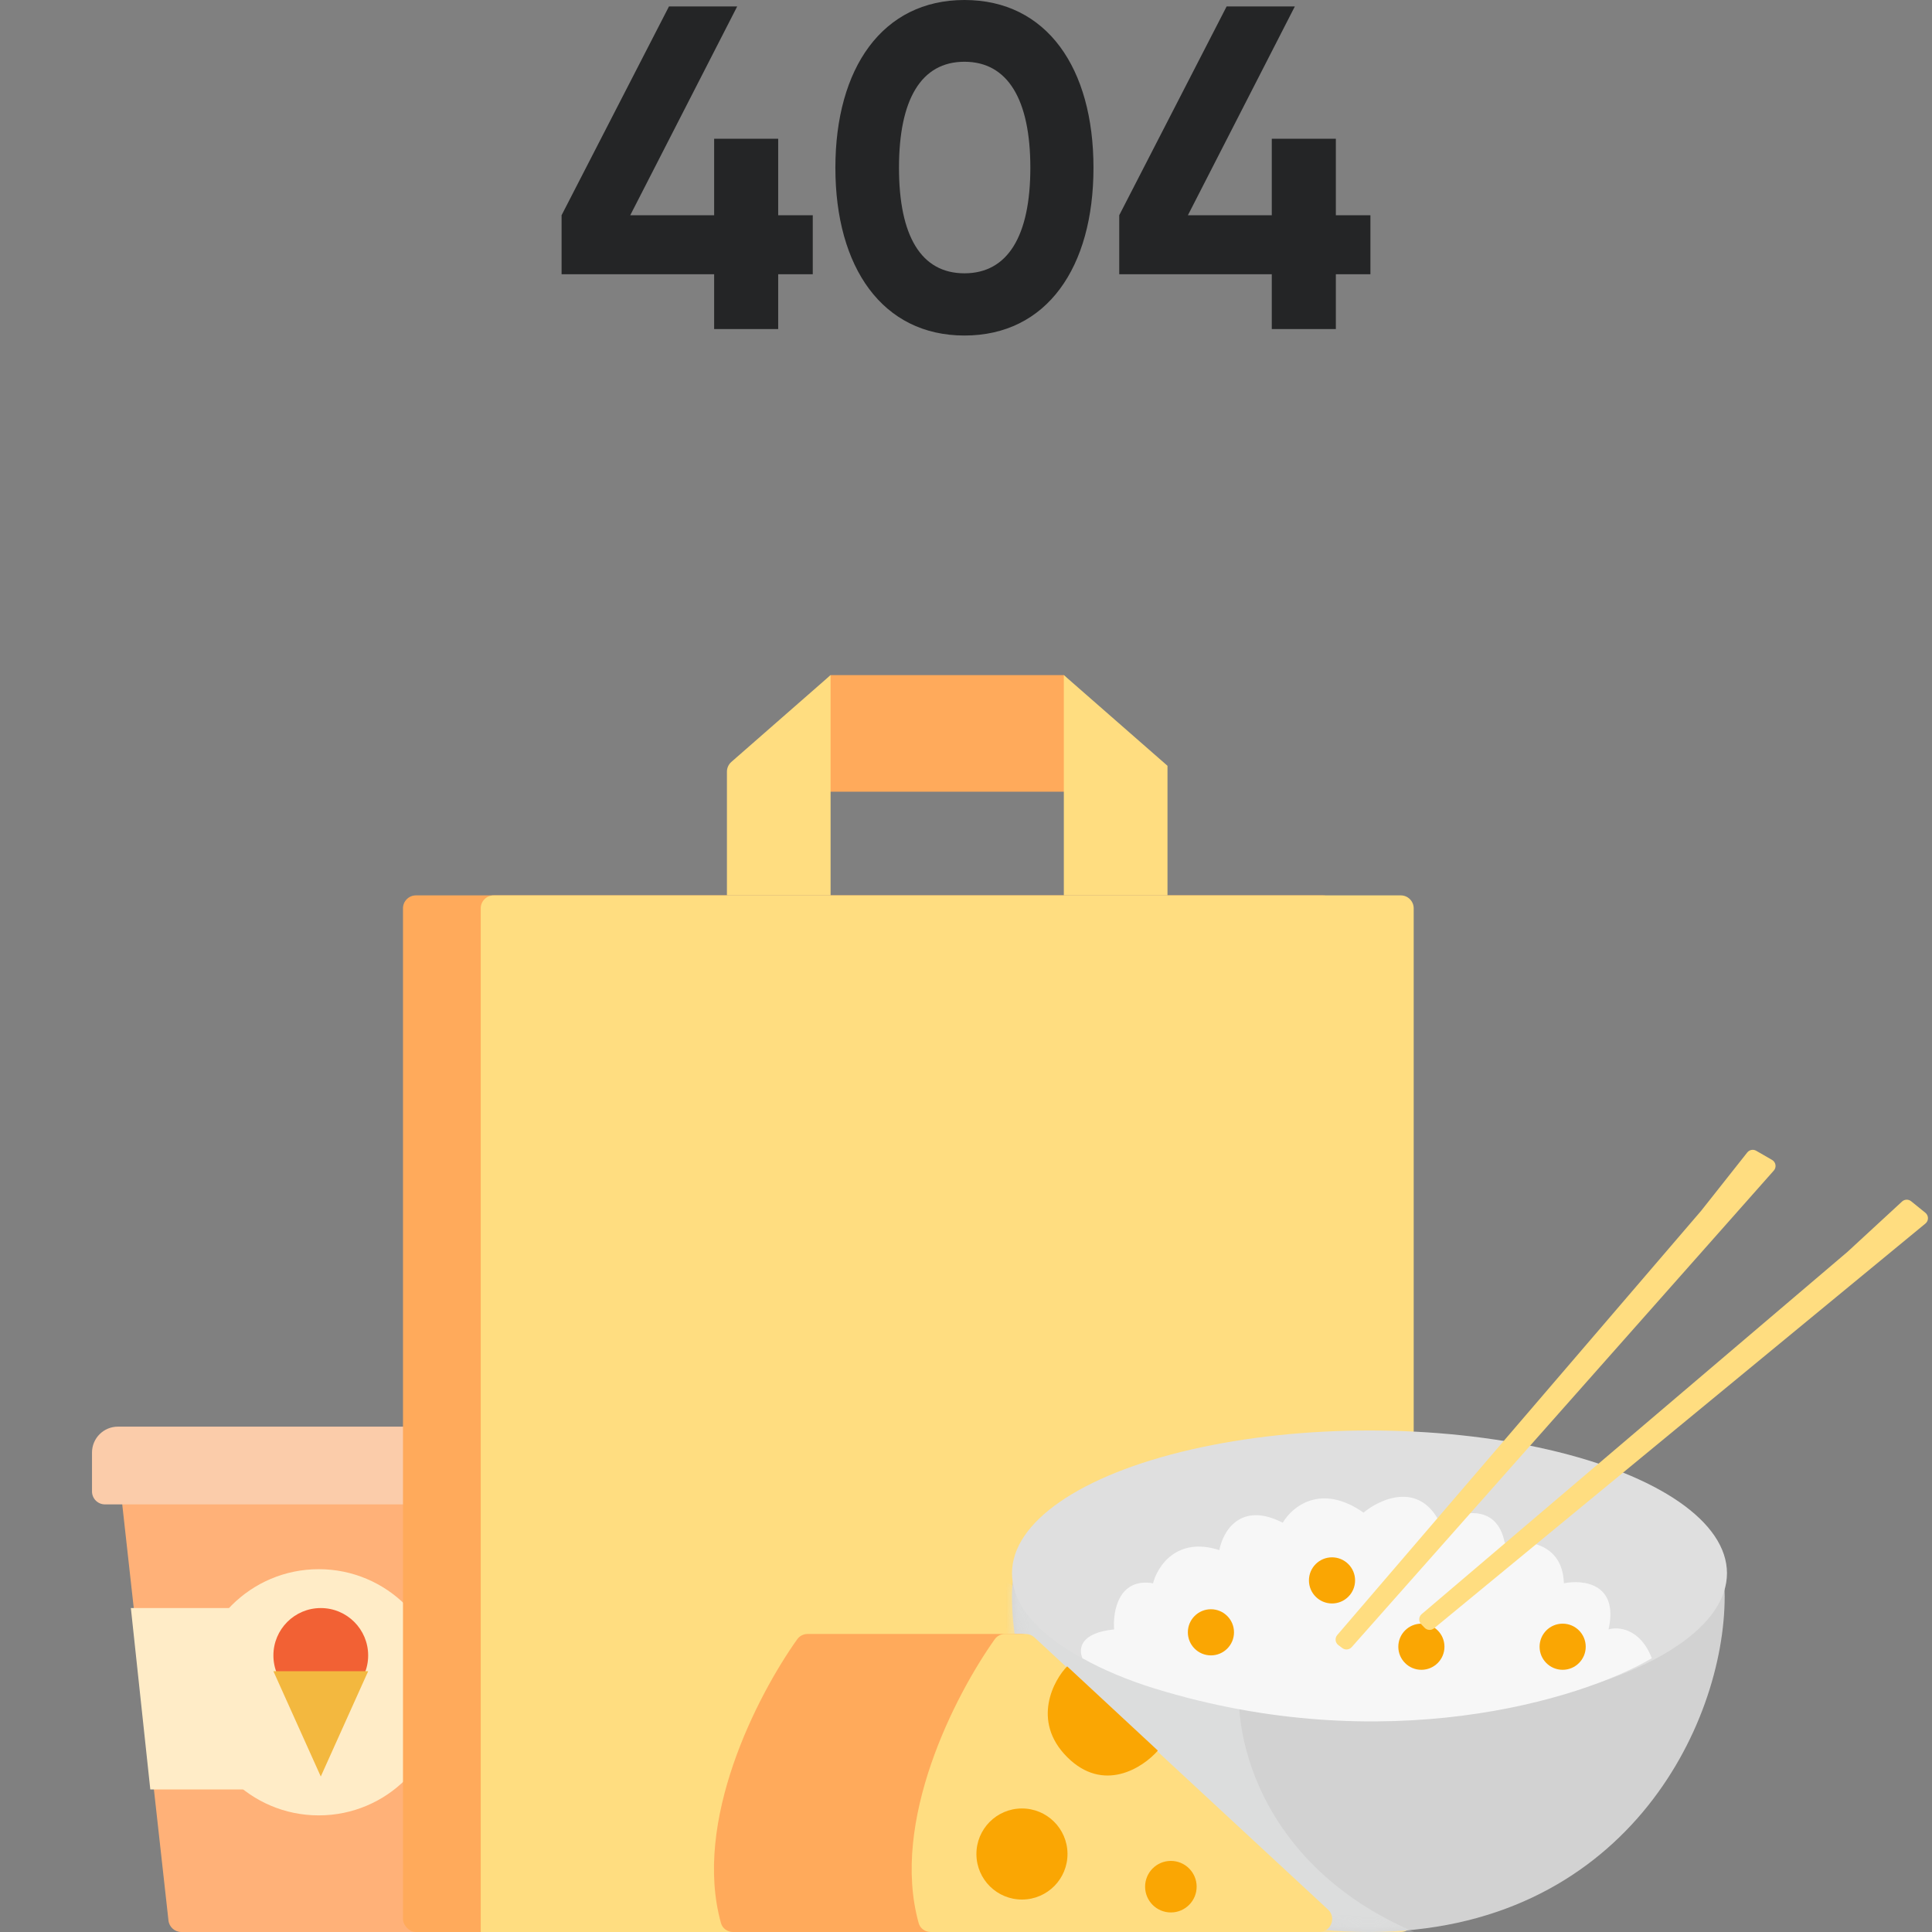 <svg width="168" height="168" viewBox="0 0 168 168" fill="none" xmlns="http://www.w3.org/2000/svg">
<rect x="0" y="0" width="168" height="168" fill="#808080" stroke="none"/>
<path d="M70.675 18.716H67.669V12.063H62.099V18.716H54.805L64.103 0.561H58.171L48.833 18.716V23.846H62.099V28.615H67.669V23.846H70.675V18.716Z" fill="#242526"/>
<path d="M83.864 29.176C91.037 29.176 95.085 23.245 95.085 14.588C95.085 5.931 91.037 0 83.864 0C76.73 0 72.642 5.931 72.642 14.588C72.642 23.245 76.73 29.176 83.864 29.176ZM83.864 23.766C80.096 23.766 78.173 20.519 78.173 14.588C78.173 8.657 80.096 5.37 83.864 5.37C87.631 5.37 89.595 8.657 89.595 14.588C89.595 20.519 87.631 23.766 83.864 23.766Z" fill="#242526"/>
<path d="M119.167 18.716H116.161V12.063H110.59V18.716H103.296L112.594 0.561H106.663L97.325 18.716V23.846H110.59V28.615H116.161V23.846H119.167V18.716Z" fill="#242526"/>
<path d="M10.393 128.688C10.318 128.02 10.841 127.437 11.512 127.437H40.676C41.298 127.437 41.803 127.941 41.803 128.563V166.873C41.803 167.495 41.298 168 40.676 168H15.769C15.195 168 14.713 167.568 14.649 166.998L10.393 128.688Z" fill="#FFB178"/>
<path d="M8 126.31C8 125.065 9.009 124.056 10.254 124.056H40.676C41.298 124.056 41.803 124.561 41.803 125.183V129.69C41.803 130.312 41.298 130.817 40.676 130.817H9.127C8.504 130.817 8 130.312 8 129.69V126.31Z" fill="#FBCCAA"/>
<path d="M11.38 139.831H24.901V155.605H13.07L11.38 139.831Z" fill="#FFECC7"/>
<circle cx="27.718" cy="147.155" r="10.704" fill="#FFECC7"/>
<circle cx="27.894" cy="143.951" r="4.12" fill="#F26134"/>
<path d="M23.775 145.324H32.014L29.954 149.901L27.894 154.479L25.834 149.901L23.775 145.324Z" fill="#F3B83F"/>
<rect x="35.042" y="77.859" width="81.127" height="90.141" rx="1.127" fill="#FFAA5B"/>
<path d="M41.803 78.986C41.803 78.364 42.307 77.859 42.93 77.859H121.803C122.425 77.859 122.93 78.364 122.93 78.986V166.873C122.93 167.496 122.425 168 121.803 168H41.803V78.986Z" fill="#FFDD80"/>
<path fill-rule="evenodd" clip-rule="evenodd" d="M88.057 137.578C88.019 137.987 88 138.399 88 138.814C88 150.015 96.746 168 118.986 168C141.226 168 149.972 150.015 149.972 138.814C149.972 138.399 149.953 137.987 149.915 137.578H88.057Z" fill="#D2D2D2"/>
<mask id="mask0_2155_62919" style="mask-type:alpha" maskUnits="userSpaceOnUse" x="88" y="137" width="62" height="31">
<path fill-rule="evenodd" clip-rule="evenodd" d="M88.057 137.578C88.019 137.987 88 138.399 88 138.814C88 150.015 96.746 168 118.986 168C141.226 168 149.972 150.015 149.972 138.814C149.972 138.399 149.953 137.987 149.915 137.578H88.057Z" fill="#4CD7AF"/>
</mask>
<g mask="url(#mask0_2155_62919)">
<path opacity="0.5" d="M129.384 170.082C111.083 165.801 107.34 152.654 107.756 146.616L87.376 137.56C82.052 170.329 113.163 172.895 129.384 170.082Z" fill="#E6E9E8"/>
</g>
<ellipse cx="119.086" cy="136.8" rx="31.086" ry="12.409" fill="#DFDFDF"/>
<path d="M96.88 141.687C93.972 141.988 93.766 143.318 94.122 144.194C95.897 145.198 98.146 146.131 100.41 146.828C120.329 152.962 137.406 147.871 143.635 144.194C142.632 141.586 140.71 141.436 139.874 141.687C140.777 137.676 137.66 137.341 135.988 137.676C135.888 134.066 132.52 133.832 130.849 134.166C130.147 130.556 126.796 131.492 125.208 132.411C123.403 128.801 120.027 130.322 118.565 131.534C114.855 128.926 112.339 131.032 111.546 132.411C107.835 130.506 106.323 133.205 106.03 134.793C102.32 133.589 100.64 136.213 100.264 137.676C97.256 137.174 96.754 140.141 96.88 141.687Z" fill="#F7F7F7"/>
<circle cx="105.298" cy="141.94" r="2.006" fill="#FAA603"/>
<circle cx="115.827" cy="137.426" r="2.006" fill="#FAA603"/>
<circle cx="123.599" cy="143.194" r="2.006" fill="#FAA603"/>
<circle cx="135.883" cy="143.194" r="2.006" fill="#FAA603"/>
<path d="M116.283 142.178L147.939 105.27L151.936 100.214C152.122 99.979 152.452 99.916 152.711 100.065L154.095 100.864C154.425 101.055 154.498 101.501 154.245 101.787L117.538 143.229C117.33 143.464 116.976 143.5 116.725 143.312L116.38 143.054C116.1 142.845 116.056 142.443 116.283 142.178Z" fill="#FFDD80"/>
<path d="M123.623 140.359L160.657 108.851L165.395 104.481C165.615 104.278 165.951 104.267 166.184 104.455L167.425 105.46C167.722 105.701 167.724 106.153 167.429 106.395L124.698 141.593C124.456 141.793 124.101 141.773 123.882 141.548L123.582 141.239C123.338 140.989 123.357 140.585 123.623 140.359Z" fill="#FFDD80"/>
<path d="M72.225 58.704H92.507L93.634 59.831V68.845H71.099V59.831L72.225 58.704Z" fill="#FFAA5B"/>
<path d="M101.521 66.591L92.507 58.704V77.859H101.521V66.591Z" fill="#FFDD80"/>
<path d="M63.211 67.103C63.211 66.778 63.352 66.469 63.596 66.255L72.225 58.704V77.859H63.211V67.103Z" fill="#FFDD80"/>
<path d="M62.695 167.228C60.221 158.375 65.834 147.443 69.326 142.542C69.533 142.252 69.869 142.084 70.225 142.084H88.833C89.116 142.084 89.39 142.191 89.598 142.384L115.183 166.046C115.936 166.742 115.443 168 114.418 168H63.741C63.258 168 62.825 167.693 62.695 167.228Z" fill="#FFAA5B"/>
<path d="M79.885 167.227C77.418 158.375 83.016 147.445 86.5 142.543C86.707 142.253 87.043 142.084 87.4 142.084H89.187C89.471 142.084 89.744 142.192 89.953 142.385L115.479 166.047C116.23 166.743 115.737 168 114.713 168H80.932C80.448 168 80.015 167.693 79.885 167.227Z" fill="#FFDD81"/>
<path d="M92.797 152.789C89.642 149.634 91.67 146.028 92.797 144.901L100.684 152.225C99.37 153.728 95.952 155.944 92.797 152.789Z" fill="#FAA603"/>
<circle cx="88.866" cy="161.218" r="3.96" transform="rotate(-0.429 88.866 161.218)" fill="#FAA603"/>
<circle cx="101.815" cy="164.059" r="2.241" transform="rotate(-0.429 101.815 164.059)" fill="#FAA603"/>
</svg>

